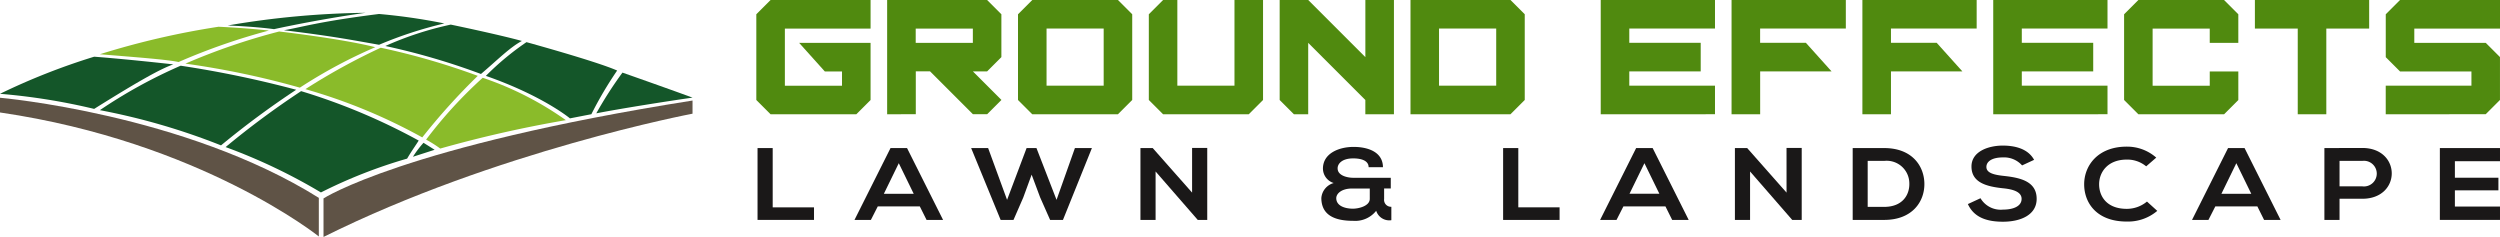 <?xml version="1.0" encoding="UTF-8"?> <svg xmlns="http://www.w3.org/2000/svg" width="333.089" height="31.565" viewBox="0 0 333.089 31.565"><g transform="translate(-183.847 -50.65)"><g transform="translate(284.614 50.65)"><g transform="translate(0 0)"><path d="M5.059,82.045l-1.9-1.9V68.723l1.9-1.9H18.382v3.806H6.963v7.612h7.612v-1.9H12.286l-3.42-3.807h9.515v7.613l-1.9,1.9Z" transform="translate(-3.157 -66.821)" fill="#508a0f"></path><path d="M21.345,82.045V66.821H34.666l1.9,1.9v5.709l-1.9,1.9h-1.9l3.806,3.806-1.9,1.9h-1.9l-5.709-5.708h-1.9v5.708Zm11.419-9.515v-1.9H25.151v1.9Z" transform="translate(-3.913 -66.821)" fill="#508a0f"></path><path d="M41.436,82.045l-1.9-1.9V68.723l1.9-1.9H52.854l1.9,1.9V80.142l-1.9,1.9Zm9.515-3.806V70.627H43.34v7.612Z" transform="translate(-4.669 -66.821)" fill="#508a0f"></path><path d="M59.623,82.045l-1.9-1.9V68.723l1.9-1.9h1.9V78.239h7.612V66.821h3.806V80.142l-1.9,1.9Z" transform="translate(-5.426 -66.821)" fill="#508a0f"></path><path d="M77.812,82.045l-1.9-1.9V66.821h3.806l7.612,7.612V66.821h3.807V82.045H87.327v-1.9l-7.612-7.613v9.515Z" transform="translate(-6.182 -66.821)" fill="#508a0f"></path><path d="M94.1,82.045V66.821h13.321l1.9,1.9V80.142l-1.9,1.9Zm11.419-3.806V70.627H97.9v7.612Z" transform="translate(-6.938 -66.821)" fill="#508a0f"></path><path d="M120.545,82.045V66.821h15.224v3.806H124.351v1.9h9.515v3.807h-9.515v1.9h11.418v3.806Z" transform="translate(-8.038 -66.821)" fill="#508a0f"></path><path d="M138.732,82.045V66.821h15.225v3.806H142.538v1.9h6.1l3.42,3.807h-9.515v5.708Z" transform="translate(-8.794 -66.821)" fill="#508a0f"></path><path d="M156.92,82.045V66.821h15.225v3.806H160.727v1.9h6.095l3.42,3.807h-9.514v5.708Z" transform="translate(-9.55 -66.821)" fill="#508a0f"></path><path d="M175.109,82.045V66.821h15.224v3.806H178.915v1.9h9.515v3.807h-9.515v1.9h11.418v3.806Z" transform="translate(-10.306 -66.821)" fill="#508a0f"></path><path d="M195.2,82.045l-1.9-1.9V68.723l1.9-1.9h11.418l1.9,1.9v3.806h-3.807v-1.9H197.1v7.612h7.612v-1.9h3.807v3.806l-1.9,1.9Z" transform="translate(-11.062 -66.821)" fill="#508a0f"></path><path d="M217.193,82.045V70.627h-5.709V66.821h15.225v3.806H221V82.045Z" transform="translate(-11.819 -66.821)" fill="#508a0f"></path><path d="M229.672,82.045V78.239h11.419v-1.9h-9.515l-1.9-1.9V68.723l1.9-1.9H244.9v3.806H233.479v1.9h9.515l1.9,1.9v5.709l-1.9,1.9Z" transform="translate(-12.575 -66.821)" fill="#508a0f"></path></g><g transform="translate(0.164 19.4)"><path d="M6.126,86.929v7.9h5.505V96.5H4.107V86.929Z" transform="translate(-4.107 -86.601)" fill="#1a1818"></path><path d="M26.2,94.7h-5.6l-.916,1.8H17.5l4.8-9.571h2.2l4.8,9.571h-2.2Zm-2.8-5.756-1.987,4.074h3.975Z" transform="translate(-4.581 -86.601)" fill="#1a1818"></path><path d="M45.844,96.5H44.131L42.8,93.492,41.67,90.47,40.553,93.52l-1.3,2.981H37.54l-3.929-9.571h2.262l2.524,6.9,2.6-6.9h1.316l2.675,6.9,2.447-6.9H49.7Z" transform="translate(-5.15 -86.601)" fill="#1a1818"></path><path d="M63.875,86.915h2.019V96.5H64.64v.014l-5.628-6.467V96.5H56.994V86.929H58.63l5.245,5.935Z" transform="translate(-5.977 -86.601)" fill="#1a1818"></path><path d="M90.343,93.706a.921.921,0,0,0,.963,1.039v1.79a1.826,1.826,0,0,1-2.019-1.257,3.555,3.555,0,0,1-3.058,1.34c-2.339,0-4.236-.67-4.251-3.036a2.251,2.251,0,0,1,1.652-2,2.031,2.031,0,0,1-1.438-1.942c.015-2.037,2.171-2.871,4.082-2.871,1.866,0,3.9.642,3.915,2.707H88.278c0-.875-.963-1.176-2.049-1.176-1.574,0-2.1.779-2.08,1.34,0,.97,1.347,1.243,2.064,1.243H91.23v1.423h-.887Zm-6.377-.11C83.966,94.608,85.082,95,86.2,95c.718,0,2.232-.341,2.232-1.312V92.311H86.107C84.624,92.311,83.966,93.022,83.966,93.6Z" transform="translate(-6.86 -86.596)" fill="#1a1818"></path><path d="M109.108,86.929v7.9h5.5V96.5h-7.523V86.929Z" transform="translate(-7.747 -86.601)" fill="#1a1818"></path><path d="M129.186,94.7h-5.6l-.917,1.8h-2.187l4.8-9.571h2.2l4.8,9.571h-2.2Zm-2.8-5.756L124.4,93.013h3.976Z" transform="translate(-8.221 -86.601)" fill="#1a1818"></path><path d="M145.977,86.915H148V96.5h-1.254v.014l-5.627-6.467V96.5H139.1V86.929h1.636l5.244,5.935Z" transform="translate(-8.879 -86.601)" fill="#1a1818"></path><path d="M164.919,91.633c.046,2.42-1.605,4.868-5.352,4.868h-4.2V86.929h4.2C163.237,86.929,164.873,89.267,164.919,91.633Zm-7.554,3.131h2.2c2.431,0,3.395-1.586,3.349-3.145a3.019,3.019,0,0,0-3.349-2.981h-2.2Z" transform="translate(-9.454 -86.601)" fill="#1a1818"></path><path d="M178.5,89.228a3.208,3.208,0,0,0-2.539-1.067c-1.5,0-2.217.561-2.217,1.272,0,.833,1.1,1.066,2.385,1.2,2.233.245,4.312.765,4.312,3.049,0,2.133-2.11,3.048-4.5,3.048-2.187,0-3.868-.6-4.664-2.352l1.682-.778a3.128,3.128,0,0,0,3.012,1.516c1.27,0,2.464-.4,2.464-1.434,0-.9-1.056-1.272-2.478-1.408-2.187-.233-4.2-.752-4.2-2.9,0-1.968,2.17-2.774,4.144-2.789,1.667,0,3.395.424,4.2,1.9Z" transform="translate(-10.017 -86.589)" fill="#1a1818"></path><path d="M197.078,95.29a6.023,6.023,0,0,1-4.068,1.422c-3.975,0-5.658-2.447-5.672-4.936s1.8-5.045,5.672-5.045a5.876,5.876,0,0,1,3.931,1.463L195.6,89.357a3.929,3.929,0,0,0-2.585-.9c-2.583,0-3.7,1.723-3.685,3.322s1.04,3.241,3.685,3.241a4.2,4.2,0,0,0,2.691-.971Z" transform="translate(-10.584 -86.594)" fill="#1a1818"></path><path d="M210.94,94.7h-5.6l-.917,1.8h-2.187l4.8-9.571h2.2l4.8,9.571h-2.2Zm-2.8-5.756-1.988,4.074h3.976Z" transform="translate(-11.111 -86.601)" fill="#1a1818"></path><path d="M225.564,93.683h-3.028V96.5h-2.018V86.929c1.681,0,3.364-.013,5.046-.013C230.794,86.915,230.809,93.683,225.564,93.683Zm-3.028-1.654h3.028a1.71,1.71,0,1,0,0-3.391h-3.028Z" transform="translate(-11.757 -86.601)" fill="#1a1818"></path><path d="M244.478,96.5h-8.012V86.929h8.012V88.68h-6.01v2.2h5.8v1.681h-5.8v2.16h6.01Z" transform="translate(-12.321 -86.601)" fill="#1a1818"></path></g></g><g transform="translate(183.847 52.36)"><path d="M117.489,3.1A115.21,115.21,0,0,0,99.136,4.788c4,.17,6.17.492,6.17.492S110.879,4.03,117.489,3.1Z" transform="translate(-68.794 -3.104)" fill="#145629"></path><path d="M124.451,3.36a78.413,78.413,0,0,1,8.7,1.261,53.849,53.849,0,0,0-8.7,2.843c-3.6-.635-6.1-1.133-12.67-1.937C114.131,5.123,116.445,4.364,124.451,3.36Z" transform="translate(-73.948 -3.208)" fill="#145629"></path><path d="M143.3,5.75s6.174,1.277,9.475,2.179c-1.618.864-3.271,2.551-5.453,4.4A91.394,91.394,0,0,0,134.583,8.6,43.946,43.946,0,0,1,143.3,5.75Z" transform="translate(-83.241 -4.182)" fill="#145629"></path><path d="M162.6,9.7s9.384,2.578,12.081,3.783a49.879,49.879,0,0,0-3.435,5.819c-1.132.217-2.851.553-2.851.553s-3.6-3.007-11.205-5.662A36.832,36.832,0,0,1,162.6,9.7Z" transform="translate(-92.455 -5.794)" fill="#145629"></path><path d="M185.509,16.547s5.687,1.995,9.337,3.332c-3.407.486-9.316,1.416-12.822,2.093A52.128,52.128,0,0,1,185.509,16.547Z" transform="translate(-102.576 -8.583)" fill="#145629"></path><path d="M151.29,17.709a42.713,42.713,0,0,1,11.079,5.645,162.579,162.579,0,0,0-16.734,3.785,16.252,16.252,0,0,0-1.884-1.191A58.926,58.926,0,0,1,151.29,17.709Z" transform="translate(-86.977 -9.056)" fill="#8abb2a"></path><path d="M126.643,10.952A94.677,94.677,0,0,1,139.571,14.7a84.394,84.394,0,0,0-7.395,8.2,73.636,73.636,0,0,0-15.571-6.429A84.076,84.076,0,0,1,126.643,10.952Z" transform="translate(-75.914 -6.303)" fill="#8abb2a"></path><path d="M102.109,7.3s8.311.951,12.808,2.092a66.508,66.508,0,0,0-10.047,5.389,112.489,112.489,0,0,0-15.248-3.2A84.516,84.516,0,0,1,102.109,7.3Z" transform="translate(-64.917 -4.813)" fill="#8abb2a"></path><path d="M86.191,6.233s3.4.142,6.708.506a84.435,84.435,0,0,0-12.031,4.194c-1.505-.329-5.6-.634-10.487-1.037A107.324,107.324,0,0,1,86.191,6.233Z" transform="translate(-57.075 -4.379)" fill="#8abb2a"></path><path d="M140.789,34.194l2.89-.931-1.481-.931A13.278,13.278,0,0,0,140.789,34.194Z" transform="translate(-85.77 -15.017)" fill="#145629"></path><path d="M108.72,20.714A81.988,81.988,0,0,1,124.386,27.3c-.339.547-.919,1.345-1.544,2.405a65.852,65.852,0,0,0-11.483,4.507,74.792,74.792,0,0,0-12.7-6.045A113.625,113.625,0,0,1,108.72,20.714Z" transform="translate(-68.6 -10.281)" fill="#145629"></path><path d="M81.146,14.994A140.546,140.546,0,0,1,96.54,18.2a116.352,116.352,0,0,0-10.018,7.41,88.147,88.147,0,0,0-16.141-4.693A66.46,66.46,0,0,1,81.146,14.994Z" transform="translate(-57.075 -7.95)" fill="#145629"></path><path d="M60.466,12.97s3.716.264,10.551,1.023c-1.607.556-4.327,2.039-10.551,5.931a83.313,83.313,0,0,0-12.545-2.011A87.854,87.854,0,0,1,60.466,12.97Z" transform="translate(-47.921 -7.125)" fill="#145629"></path><path d="M120.678,41V35.868s10.7-6.965,49.166-13.041v1.752S143.656,29.545,120.678,41Z" transform="translate(-77.574 -11.142)" fill="#5f5346"></path><path d="M47.921,22.2S72.51,24.345,90.4,35.537c-.008,3.267,0,5.144,0,5.144S74.677,28.069,47.921,24.161Z" transform="translate(-47.921 -10.886)" fill="#5f5346"></path></g></g></svg> 